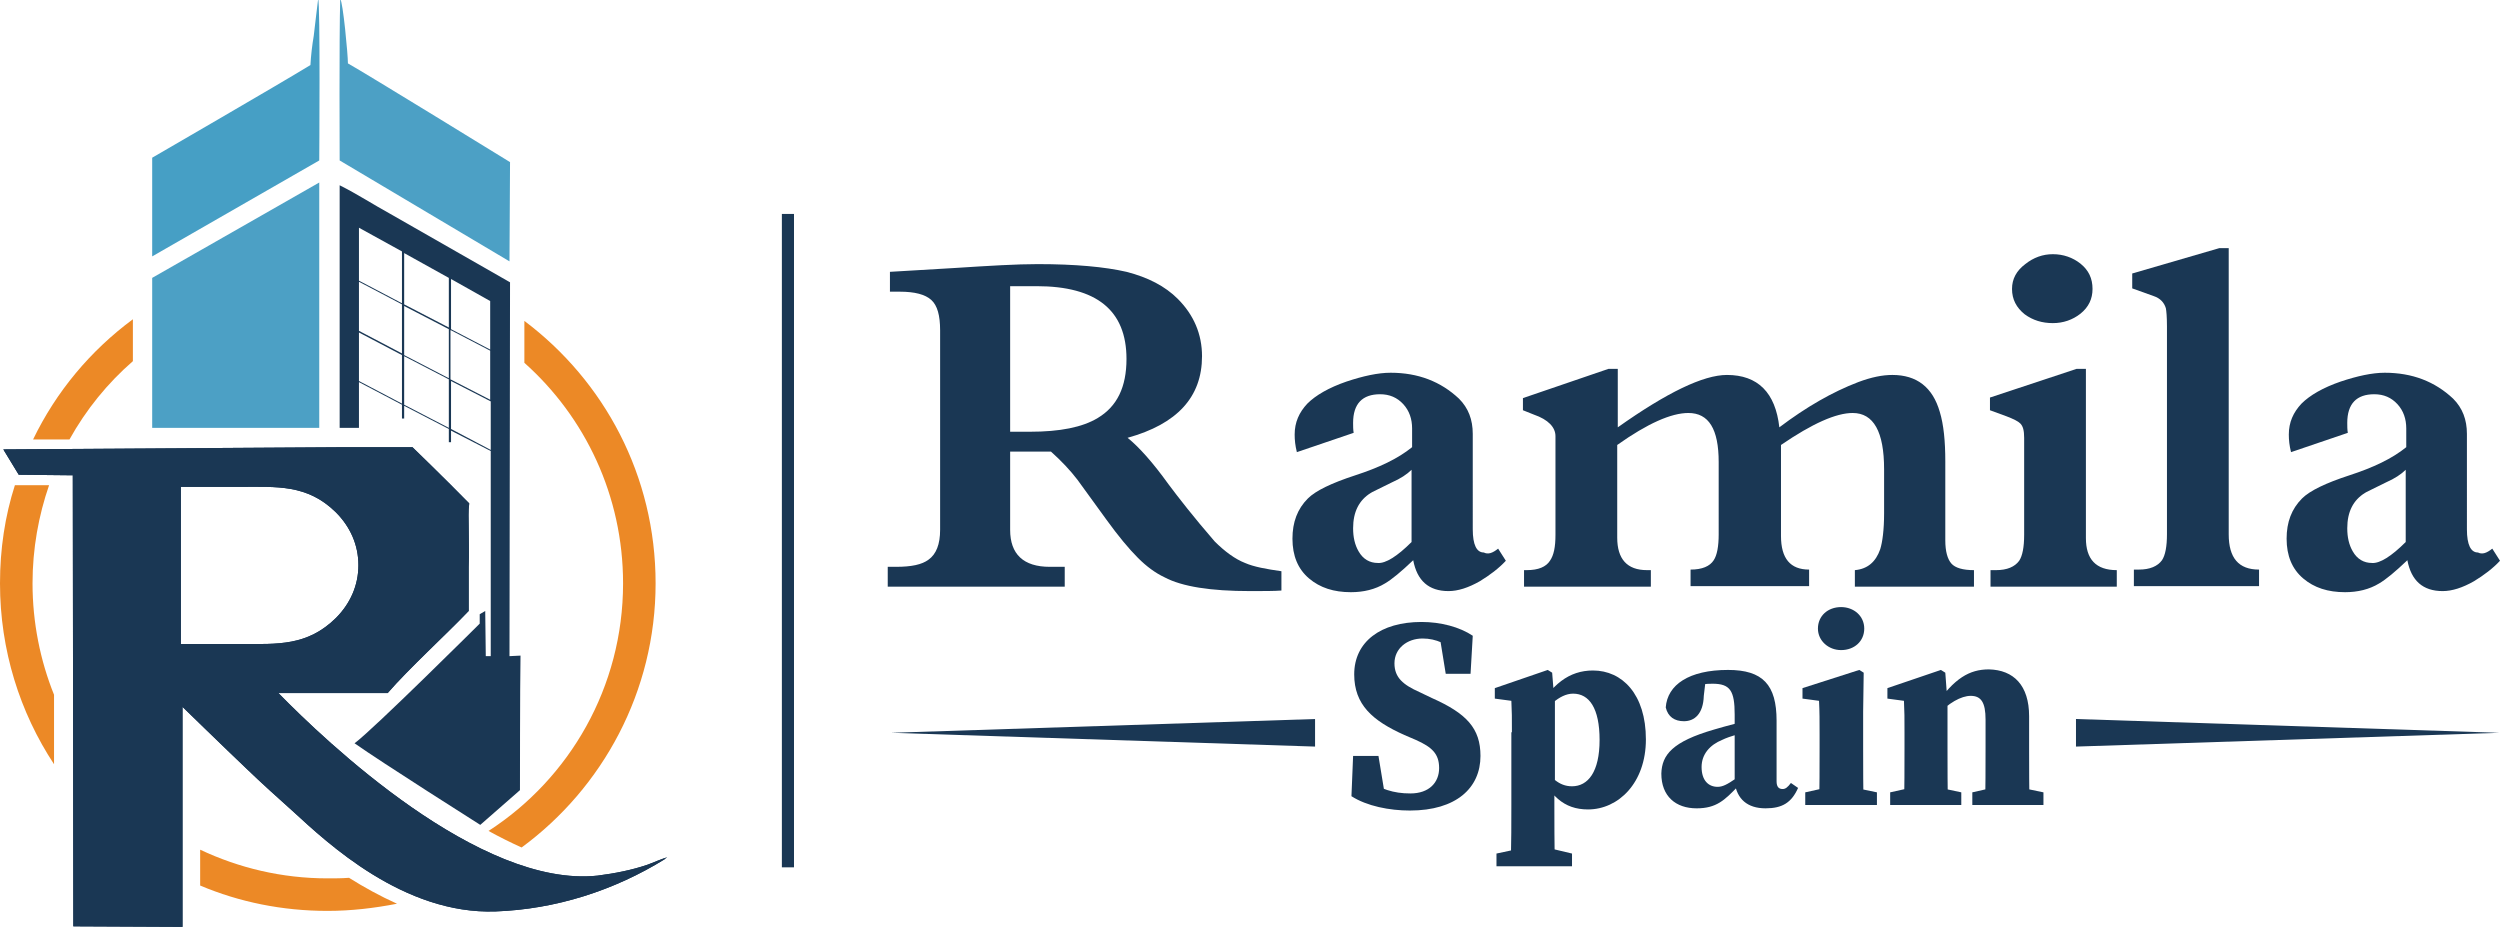<?xml version="1.0" encoding="utf-8"?>
<!-- Generator: Adobe Illustrator 24.3.0, SVG Export Plug-In . SVG Version: 6.00 Build 0)  -->
<svg version="1.1" id="Layer_1" xmlns="http://www.w3.org/2000/svg" xmlns:xlink="http://www.w3.org/1999/xlink" x="0px" y="0px"
	 viewBox="0 0 453.4 168.1" style="enable-background:new 0 0 453.4 168.1;" xml:space="preserve">
<style type="text/css">
	.st0{fill:#1A3754;}
	.st1{fill:#EC8926;}
	.st2{fill:#469FC5;}
	.st3{fill:#4CA0C5;}
	.st4{fill:none;}
</style>
<g id="text">
	<g>
		<g>
			<path class="st0" d="M183.2,82.1v14c0,4.4,2.4,6.7,7.2,6.7h2.7v3.6H161v-3.6h1.5c2.8,0,4.7-0.4,5.9-1.3c1.4-1,2.1-2.8,2.1-5.4
				V59.9c0-2.7-0.5-4.5-1.6-5.5s-3-1.5-5.7-1.5h-1.8v-3.6l11.8-0.7c6.2-0.4,11.2-0.7,15-0.7c6.8,0,12.2,0.5,16.1,1.4
				c3.9,1,7,2.6,9.3,4.9c2.9,2.9,4.4,6.4,4.4,10.4c0,7.4-4.5,12.3-13.5,14.8c2.1,1.7,4.6,4.5,7.4,8.4c1.8,2.4,4.5,5.9,8.4,10.4
				c1.8,1.8,3.7,3.2,5.5,3.9c1.6,0.7,3.8,1.1,6.6,1.5v3.5c-1.3,0.1-3.2,0.1-5.7,0.1c-7.1,0-12.3-0.8-15.5-2.5
				c-1.7-0.8-3.3-2-4.8-3.5c-1.7-1.7-3.6-4-5.7-6.9l-5.3-7.3c-1.3-1.7-2.9-3.4-4.8-5.1h-7.4V82.1z M183.2,51.9v26.4h3.6
				c5.4,0,9.5-0.8,12.3-2.5c3.5-2.1,5.2-5.6,5.2-10.7c0-8.8-5.4-13.2-16.3-13.2L183.2,51.9L183.2,51.9z"/>
			<path class="st0" d="M271.7,99.5l1.4,2.2c-1.3,1.4-2.9,2.6-4.7,3.7c-2.1,1.2-4,1.8-5.7,1.8c-3.6,0-5.7-1.9-6.4-5.6
				c-2.2,2.1-3.9,3.5-5.1,4.2c-1.8,1.1-3.9,1.6-6.2,1.6c-3.1,0-5.6-0.8-7.6-2.5s-3-4.1-3-7.2c0-3,0.9-5.4,2.8-7.3
				c1.4-1.4,4.3-2.8,8.6-4.2c4.3-1.4,7.7-3,10.3-5.1v-3.4c0-1.7-0.5-3.2-1.6-4.4c-1.1-1.2-2.5-1.8-4.2-1.8c-3.2,0-4.9,1.7-4.9,5.2
				c0,0.6,0,1.2,0.1,1.8L235.2,82c-0.3-1.2-0.4-2.2-0.4-3.2c0-2.2,0.8-4,2.3-5.6c1.5-1.5,3.9-2.9,7.1-4c3-1,5.7-1.6,8-1.6
				c5,0,9.1,1.6,12.4,4.7c1.7,1.7,2.5,3.8,2.5,6.4V96c0,2.8,0.7,4.2,2,4.2C269.9,100.6,270.7,100.3,271.7,99.5z M256,98.3V85.2
				c-0.8,0.8-2,1.6-3.6,2.3c-2.4,1.2-3.7,1.8-3.8,1.9c-2.1,1.3-3.2,3.4-3.2,6.4c0,1.6,0.3,3,1,4.2c0.8,1.4,2,2.1,3.5,2.1
				C251.3,102.2,253.4,100.9,256,98.3z"/>
			<path class="st0" d="M323,80.7v16.5c0,4.1,1.7,6.1,5.1,6.1v3h-21.5v-3c2.1,0,3.5-0.6,4.2-1.7c0.6-0.9,0.9-2.5,0.9-4.7V83.8
				c0-6-1.8-8.9-5.5-8.9c-3.1,0-7.4,1.9-12.9,5.8v16.8c0,3.9,1.8,5.9,5.4,5.9h0.7v3h-23v-3h0.5c2.1,0,3.5-0.6,4.2-1.7
				c0.7-1,1-2.5,1-4.7V79.1c0-1.6-1.3-3-3.9-3.9l-2-0.8v-2.2l15.5-5.3h1.7v10.6c8.9-6.3,15.5-9.5,19.8-9.5c5.6,0,8.8,3.2,9.5,9.5
				c4.9-3.7,9.6-6.4,14.3-8.2c2.4-0.9,4.4-1.3,6.2-1.3c4.4,0,7.3,2.2,8.6,6.7c0.7,2.3,1,5.3,1,9V98c0,2,0.4,3.4,1.1,4.2
				c0.7,0.8,2.1,1.2,4.1,1.2v3h-21.6v-3c2.3-0.2,3.8-1.5,4.6-3.8c0.4-1.3,0.7-3.5,0.7-6.5v-8c0-6.8-1.9-10.2-5.7-10.2
				C333,74.9,328.7,76.8,323,80.7z"/>
			<path class="st0" d="M383.9,103.4v3H361v-3h1c2,0,3.4-0.6,4.2-1.7c0.6-0.9,0.9-2.5,0.9-4.7V79.4c0-1.3-0.2-2.1-0.7-2.6
				c-0.4-0.4-1.2-0.8-2.5-1.3l-3-1.1v-2.3l15.7-5.2h1.7v30.7C378.3,101.4,380.1,103.4,383.9,103.4z M372.3,46.1c1.9,0,3.6,0.6,5,1.7
				c1.5,1.2,2.2,2.7,2.2,4.6c0,1.8-0.7,3.3-2.2,4.5c-1.4,1.1-3.1,1.7-5,1.7s-3.6-0.5-5.1-1.6c-1.5-1.2-2.3-2.7-2.3-4.6
				c0-1.8,0.8-3.3,2.4-4.5C368.8,46.7,370.5,46.1,372.3,46.1z"/>
			<path class="st0" d="M404.2,45v51.9c0,4.3,1.8,6.4,5.5,6.4v3H387v-3h0.9c2,0,3.4-0.6,4.2-1.7c0.6-0.9,0.9-2.5,0.9-4.7V59.2
				c0-1.7-0.1-2.8-0.2-3.3c-0.3-1-1-1.8-2.2-2.2l-3.9-1.4v-2.7l15.8-4.6L404.2,45L404.2,45z"/>
			<path class="st0" d="M452,99.5l1.4,2.2c-1.3,1.4-2.9,2.6-4.7,3.7c-2.1,1.2-4,1.8-5.7,1.8c-3.6,0-5.7-1.9-6.4-5.6
				c-2.2,2.1-3.9,3.5-5.1,4.2c-1.8,1.1-3.9,1.6-6.2,1.6c-3.1,0-5.6-0.8-7.6-2.5s-3-4.1-3-7.2c0-3,0.9-5.4,2.8-7.3
				c1.4-1.4,4.3-2.8,8.6-4.2c4.3-1.4,7.7-3,10.3-5.1v-3.4c0-1.7-0.5-3.2-1.6-4.4c-1.1-1.2-2.5-1.8-4.2-1.8c-3.2,0-4.9,1.7-4.9,5.2
				c0,0.6,0,1.2,0.1,1.8L415.5,82c-0.3-1.2-0.4-2.2-0.4-3.2c0-2.2,0.8-4,2.3-5.6c1.5-1.5,3.9-2.9,7.1-4c3-1,5.7-1.6,8-1.6
				c5,0,9.1,1.6,12.4,4.7c1.7,1.7,2.5,3.8,2.5,6.4V96c0,2.8,0.7,4.2,2,4.2C450.2,100.6,451,100.3,452,99.5z M436.3,98.3V85.2
				c-0.8,0.8-2,1.6-3.6,2.3c-2.4,1.2-3.7,1.8-3.8,1.9c-2.1,1.3-3.2,3.4-3.2,6.4c0,1.6,0.3,3,1,4.2c0.8,1.4,2,2.1,3.5,2.1
				C431.6,102.2,433.7,100.9,436.3,98.3z"/>
		</g>
		<g>
			<path class="st0" d="M261,139.3c0-2.6-1.3-3.8-4.2-5.1l-2.1-0.9c-5.8-2.6-9.1-5.5-9.1-11c0-5.9,4.8-9.5,12.2-9.5
				c3.5,0,6.9,0.9,9.3,2.5l-0.4,6.9h-4.5l-1.2-7.4l4,1.4v2.5c-2.6-1.9-4.5-2.9-7-2.9c-2.8,0-5.1,1.8-5.1,4.5c0,2.6,1.6,3.9,4.5,5.2
				l2.3,1.1c6.3,2.8,8.8,5.5,8.8,10.5c0,5.8-4.4,9.9-12.8,9.9c-3.7,0-7.8-0.8-10.6-2.6l0.3-7.3h4.6l1.3,7.9l-3.8-1.2v-2.4
				c3.1,1.7,5.1,2.5,8.3,2.5C259.2,143.9,261,141.9,261,139.3z"/>
			<path class="st0" d="M274.2,132.8c0-2.7,0-3.7-0.1-5.7l-3-0.4v-1.9l9.6-3.3l0.8,0.5l0.3,3.8l0.2,0.7v15.4l-0.1,0.6v3.5
				c0,3.1,0,6.7,0.1,11h-8c0.1-4.4,0.1-7.9,0.1-11v-13.2H274.2z M285.1,154.8v2.3h-13.7v-2.3l4.7-1h4.8L285.1,154.8z M285.3,125.8
				c-2.6,0-4.8,2.7-6.4,4.4l-0.4-0.8c2.8-5.3,6.1-7.8,10.4-7.8c5.3,0,9.6,4.3,9.6,12.5c0,7.9-5,12.7-10.5,12.7c-4.4,0-7-2.5-9.2-7.6
				l0.4-0.9c2,2.7,3.5,4.3,5.9,4.3c2.9,0,5-2.6,5-8.4S288.2,125.8,285.3,125.8z"/>
			<path class="st0" d="M310.9,132.3c2-0.6,5.5-1.5,7.8-2.1v2c-2.3,0.6-5,1.3-6.4,2c-2.2,0.9-3.7,2.6-3.7,4.9c0,2.5,1.3,3.6,2.9,3.6
				c0.9,0,1.7-0.4,3.3-1.5l2-1.5l0.5,0.7l-2.1,2.2c-2.4,2.5-3.9,4-7.5,4c-3.8,0-6.4-2.2-6.4-6.3
				C301.4,136.9,303.3,134.5,310.9,132.3z M314.6,141.9v-12.3c0-4.3-0.8-5.6-4-5.6c-1.2,0-2.5,0.1-4.6,0.7l3.4-1.9l-0.4,3.4
				c-0.1,3.3-1.7,4.6-3.6,4.6c-1.7,0-2.9-0.8-3.3-2.5c0.3-4.1,4.2-6.8,11.3-6.8c6.3,0,8.8,2.7,8.8,9.2v11c0,1,0.4,1.4,1.1,1.4
				c0.5,0,0.9-0.3,1.5-1.1l1.3,0.9c-1.2,2.7-2.9,3.7-5.9,3.7C316.9,146.6,315,144.9,314.6,141.9z"/>
			<path class="st0" d="M329.9,145.9c0.1-2.2,0.1-7.3,0.1-10.3v-2.3c0-2.7,0-4.2-0.1-6.2l-3-0.4v-1.9l10.3-3.3l0.8,0.5l-0.1,7.1v6.5
				c0,3,0,8.1,0.1,10.3L329.9,145.9L329.9,145.9z M340.4,143.7v2.3h-13v-2.3l4.5-1h3.7L340.4,143.7z M329.7,114
				c0-2.3,1.8-3.9,4.2-3.9c2.3,0,4.2,1.6,4.2,3.9s-1.8,3.9-4.2,3.9C331.6,117.9,329.7,116.2,329.7,114z"/>
			<path class="st0" d="M345.3,145.9c0.1-2.2,0.1-7.3,0.1-10.3v-2.8c0-2.7,0-3.7-0.1-5.7l-3-0.4v-1.9l9.7-3.3l0.8,0.5l0.4,5.4v8.2
				c0,3,0,8.1,0.1,10.3L345.3,145.9L345.3,145.9z M355.7,143.7v2.3h-12.9v-2.3l4.5-1h3.7L355.7,143.7z M368,129.9v5.7
				c0,3.1,0,8.1,0.1,10.3H360c0.1-2.2,0.1-7.2,0.1-10.3v-5.1c0-3.1-0.8-4.3-2.7-4.3c-1.7,0-4.1,1.3-6.1,3.6h-1.7v-3.2h3.3L351,128
				c3.4-5,6.2-6.6,9.7-6.6C365.2,121.5,368,124.3,368,129.9z M365.8,142.7l4.8,1v2.3h-12.9v-2.3l4.4-1H365.8z"/>
		</g>
		<g>
			<polygon class="st0" points="376.5,130.4 453.3,132.9 376.5,135.4 			"/>
		</g>
		<g>
			<polygon class="st0" points="161.6,132.9 238.5,130.4 238.5,135.4 			"/>
		</g>
	</g>
	<rect x="141.8" y="38.8" class="st0" width="2.2" height="118.5"/>
</g>
<g id="logo_1_">
	<g>
		<path class="st1" d="M95.1,65.8c11,9.8,17.9,24.1,17.9,40c0,18.8-9.7,35.4-24.4,44.9c2,1.1,4,2.1,6,3
			c14.7-10.8,24.3-28.3,24.3-47.9c0-19.5-9.3-36.7-23.8-47.6V65.8z"/>
		<path class="st1" d="M63.3,159.2c-1.3,0.1-2.6,0.1-3.9,0.1c-8.3,0-16.1-1.9-23.1-5.2v6.5c7.1,3,14.9,4.6,23.1,4.6
			c4.3,0,8.5-0.5,12.6-1.3C68.9,162.5,66,160.9,63.3,159.2z"/>
		<path class="st1" d="M12.6,79.7c3-5.4,6.9-10.2,11.5-14.2v-7.6C16.4,63.6,10.2,71,6,79.7L12.6,79.7L12.6,79.7z"/>
		<path class="st1" d="M9.8,126c-2.5-6.2-3.9-13.1-3.9-20.2c0-6.3,1.1-12.3,3-17.8H2.7C0.9,93.6,0,99.6,0,105.8
			c0,12.1,3.6,23.4,9.8,32.8L9.8,126L9.8,126z"/>
	</g>
	<path class="st2" d="M57.7-0.2c0.4,0.5,0.2,29.3,0.2,29.3L27.6,46.5V28.6c0,0,22.8-13.2,28.7-16.8c0.1-1.8,0.3-3.5,0.6-5.3
		C57.2,4.2,57.4,2,57.7-0.2z"/>
	<path class="st3" d="M61.7-0.2c0.5,0.5,1.4,10.1,1.4,11.7c2.9,1.6,29.4,17.9,29.4,17.9l-0.1,18L61.6,29.1
		C61.6,29.1,61.5,6.7,61.7-0.2z"/>
	<path class="st3" d="M57.9,33.1v44.5H27.6V50.4L57.9,33.1z"/>
	<path class="st0" d="M92.4,119l0.1-67.8L70.8,38.8c-3.1-1.7-6-3.6-9.2-5.2v44h3.5v-8.3l7.8,4.1v2.5h0.4v-2.3l8.1,4.2v2.4h0.4v-2.1
		l7.2,3.7c0,13,0,26.2,0,29.5v7.7h-0.9l0,0l-0.1-8.2l-1,0.6v1.7c0,0-19.3,19.2-22.7,21.7c4.8,3.4,22.8,14.8,22.8,14.8l7.2-6.3
		c0,0,0-18.8,0.1-24.4L92.4,119z M72.9,73.2l-7.8-4.1v-8.8l7.8,4.1V73.2z M72.9,64.1L65.1,60v-8.9l7.8,4.1V64.1z M72.9,55l-7.8-4.1
		v-9.6l7.8,4.3V55z M81.4,77.6l-8.1-4.2v-8.8l8.1,4.2V77.6z M81.4,68.6l-8.1-4.2v-8.9l8.1,4.2V68.6z M81.4,59.4l-8.1-4.2v-9.3
		l8.1,4.5V59.4z M81.8,50.6l7.1,4c0,0,0,3.5,0,8.8l-7.1-3.7V50.6z M81.8,59.9l7.1,3.7c0,2.6,0,5.7,0,8.9l-7.2-3.7v-8.9H81.8z
		 M81.8,77.8v-8.7l7.2,3.7c0,2.8,0,5.8,0,8.8L81.8,77.8z"/>
	<g>
		<path class="st0" d="M121,155.5c-0.6,0.1-2.7,1-3.5,1.3c-2.9,1-6,1.6-9.1,2C87,161.1,59,134.4,50.5,125.7h19.8
			c3.8-4.4,10.6-10.6,14.7-14.9c0-2.7,0-5.3,0-8c0.1-2.4,0-4.9,0-7.3c0-1.4-0.1-2.8,0.1-4.2c-4.3-4.4-10.3-10.2-10.3-10.2H62.6
			l-62,0.4l2.8,4.6l9.8,0.1l0.1,81.8l19.8,0.1v-39.9c0,0,7.7,7.5,11.6,11.2c2.8,2.7,5.7,5.3,8.6,7.9c6,5.5,19.9,18.6,36.6,18
			c10.9-0.4,21.5-3.8,30.7-9.5h-0.1L121,155.5z M43.8,116.8c-0.6,0-11,0-11,0V88.3h10.7c6.7,0,12.2-0.5,17.4,4.6
			c2.6,2.6,4.1,5.9,4.1,9.6l0,0c0,3.7-1.5,7-4.1,9.6C55.7,117.2,50.3,116.8,43.8,116.8z"/>
		<path class="st0" d="M121,155.5c-0.6,0.1-2.7,1-3.5,1.3c-2.9,1-6,1.6-9.1,2C87,161.1,59,134.4,50.5,125.7h19.8
			c3.8-4.4,10.6-10.6,14.7-14.9c0-2.7,0-5.3,0-8c0.1-2.4,0-4.9,0-7.3c0-1.4-0.1-2.8,0.1-4.2c-4.3-4.4-10.3-10.2-10.3-10.2H62.6
			l-62,0.4l2.8,4.6l9.8,0.1l0.1,81.8l19.8,0.1v-39.9c0,0,7.7,7.5,11.6,11.2c2.8,2.7,5.7,5.3,8.6,7.9c6,5.5,19.9,18.6,36.6,18
			c10.9-0.4,21.5-3.8,30.7-9.5h-0.1L121,155.5z M43.8,116.8c-0.6,0-11,0-11,0V88.3h10.7c6.7,0,12.2-0.5,17.4,4.6
			c2.6,2.6,4.1,5.9,4.1,9.6l0,0c0,3.7-1.5,7-4.1,9.6C55.7,117.2,50.3,116.8,43.8,116.8z"/>
	</g>
</g>
<rect id="_x3C_Slice_x3E_" x="0.3" class="st4" width="453" height="168"/>
</svg>
